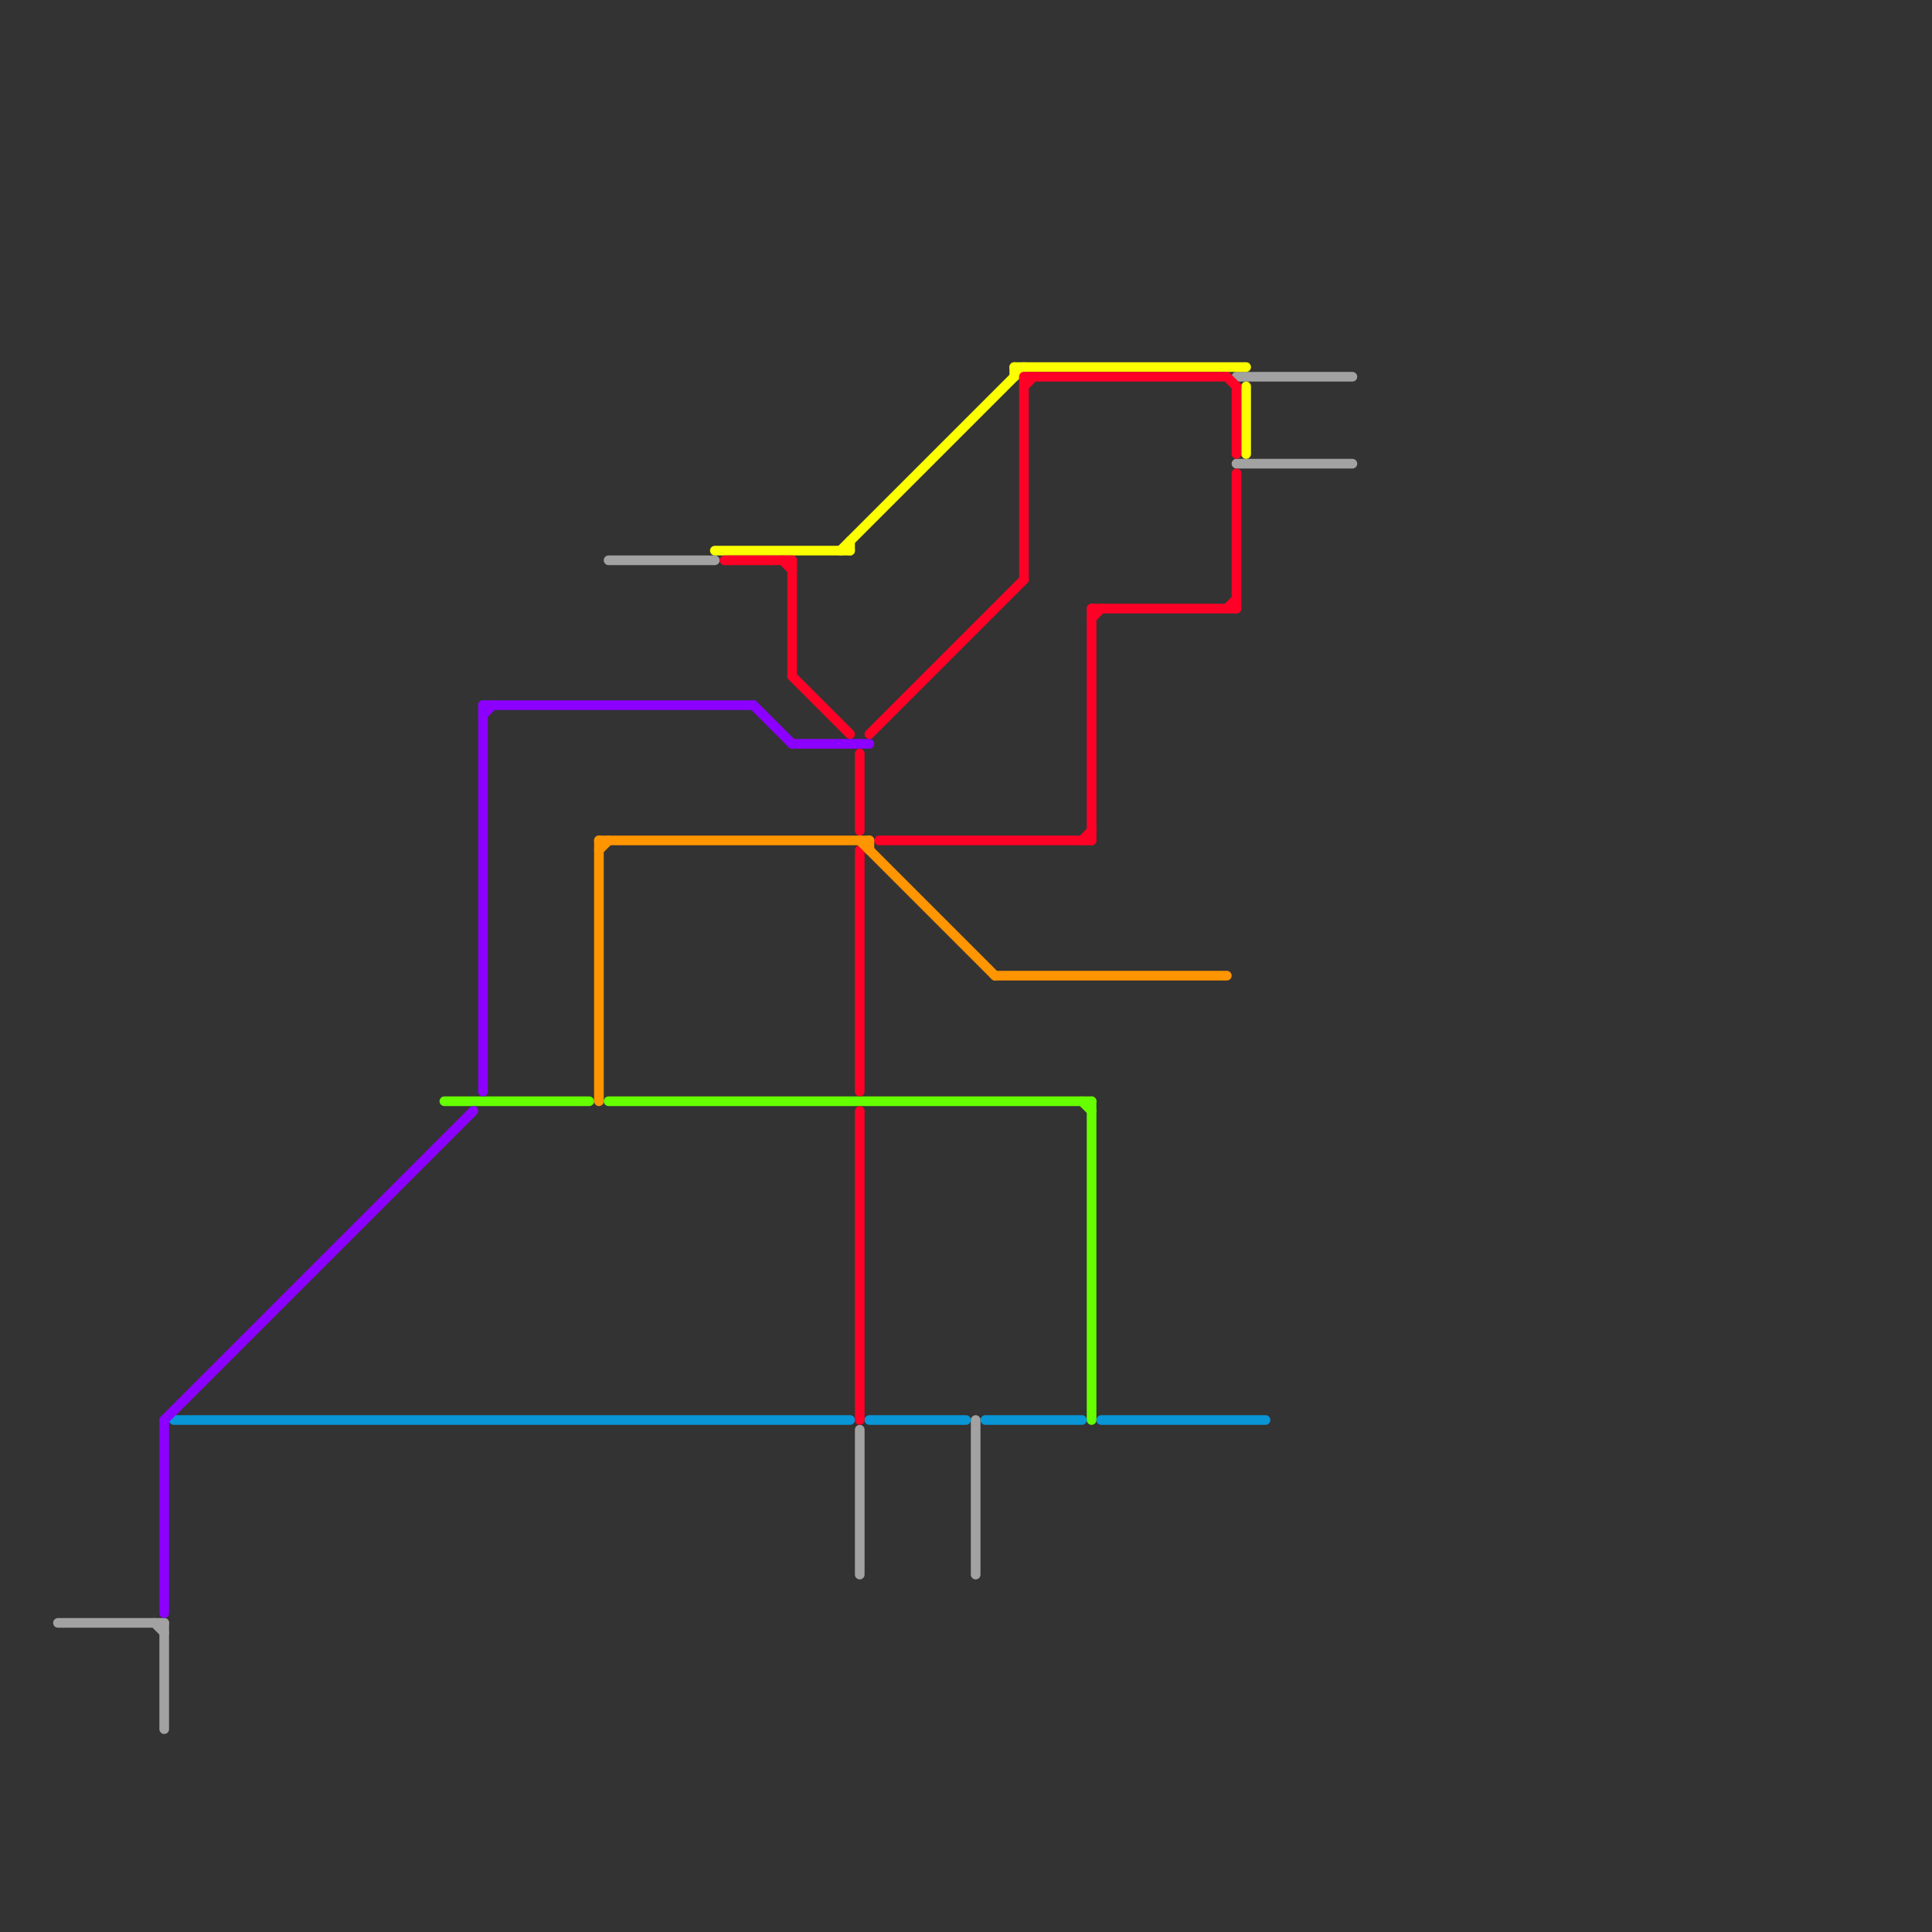 
<svg version="1.1" xmlns="http://www.w3.org/2000/svg" viewBox="0 0 200 200">
<rect x="0" y="0" width="200" height="200" fill="#333333" stroke="none"/>
<style>text { font: 1px Helvetica; font-weight: 600; white-space: pre; dominant-baseline: central; } line { stroke-width: 1; fill: none; stroke-linecap: round; stroke-linejoin: round; } .c0 { stroke: #a2a2a2 } .c1 { stroke: #66ff00 } .c2 { stroke: #0896d7 } .c3 { stroke: #fbff00 } .c4 { stroke: #ff0026 } .c5 { stroke: #ff9500 } .c6 { stroke: #8c00ff }</style><defs><g id="wm-xf"><circle r="1.2" fill="#000"/><circle r="0.9" fill="#fff"/><circle r="0.6" fill="#000"/><circle r="0.3" fill="#fff"/></g><g id="wm"><circle r="0.6" fill="#000"/><circle r="0.3" fill="#fff"/></g></defs><line class="c0" x1="128" y1="39" x2="140" y2="39"/><line class="c0" x1="6" y1="168" x2="17" y2="168"/><line class="c0" x1="128" y1="48" x2="140" y2="48"/><line class="c0" x1="101" y1="147" x2="101" y2="163"/><line class="c0" x1="89" y1="148" x2="89" y2="163"/><line class="c0" x1="17" y1="168" x2="17" y2="179"/><line class="c0" x1="63" y1="58" x2="74" y2="58"/><line class="c0" x1="16" y1="168" x2="17" y2="169"/><line class="c1" x1="112" y1="114" x2="113" y2="115"/><line class="c1" x1="113" y1="114" x2="113" y2="147"/><line class="c1" x1="46" y1="114" x2="61" y2="114"/><line class="c1" x1="63" y1="114" x2="113" y2="114"/><line class="c2" x1="114" y1="147" x2="131" y2="147"/><line class="c2" x1="102" y1="147" x2="112" y2="147"/><line class="c2" x1="18" y1="147" x2="88" y2="147"/><line class="c2" x1="90" y1="147" x2="100" y2="147"/><line class="c3" x1="88" y1="56" x2="88" y2="57"/><line class="c3" x1="105" y1="38" x2="105" y2="39"/><line class="c3" x1="74" y1="57" x2="88" y2="57"/><line class="c3" x1="105" y1="38" x2="129" y2="38"/><line class="c3" x1="87" y1="57" x2="106" y2="38"/><line class="c3" x1="129" y1="40" x2="129" y2="47"/><line class="c4" x1="128" y1="49" x2="128" y2="63"/><line class="c4" x1="89" y1="78" x2="89" y2="86"/><line class="c4" x1="82" y1="70" x2="88" y2="76"/><line class="c4" x1="113" y1="63" x2="113" y2="87"/><line class="c4" x1="75" y1="58" x2="82" y2="58"/><line class="c4" x1="113" y1="63" x2="128" y2="63"/><line class="c4" x1="106" y1="39" x2="106" y2="60"/><line class="c4" x1="89" y1="115" x2="89" y2="147"/><line class="c4" x1="106" y1="40" x2="107" y2="39"/><line class="c4" x1="81" y1="58" x2="82" y2="59"/><line class="c4" x1="127" y1="63" x2="128" y2="62"/><line class="c4" x1="90" y1="76" x2="106" y2="60"/><line class="c4" x1="113" y1="64" x2="114" y2="63"/><line class="c4" x1="82" y1="58" x2="82" y2="70"/><line class="c4" x1="127" y1="39" x2="128" y2="40"/><line class="c4" x1="106" y1="39" x2="127" y2="39"/><line class="c4" x1="112" y1="87" x2="113" y2="86"/><line class="c4" x1="91" y1="87" x2="113" y2="87"/><line class="c4" x1="89" y1="88" x2="89" y2="113"/><line class="c4" x1="128" y1="40" x2="128" y2="47"/><line class="c5" x1="62" y1="87" x2="62" y2="114"/><line class="c5" x1="89" y1="87" x2="103" y2="101"/><line class="c5" x1="62" y1="87" x2="90" y2="87"/><line class="c5" x1="62" y1="88" x2="63" y2="87"/><line class="c5" x1="90" y1="87" x2="90" y2="88"/><line class="c5" x1="103" y1="101" x2="127" y2="101"/><line class="c6" x1="50" y1="74" x2="51" y2="73"/><line class="c6" x1="50" y1="73" x2="78" y2="73"/><line class="c6" x1="50" y1="73" x2="50" y2="113"/><line class="c6" x1="78" y1="73" x2="82" y2="77"/><line class="c6" x1="17" y1="147" x2="17" y2="167"/><line class="c6" x1="82" y1="77" x2="90" y2="77"/><line class="c6" x1="17" y1="147" x2="49" y2="115"/>
</svg>
